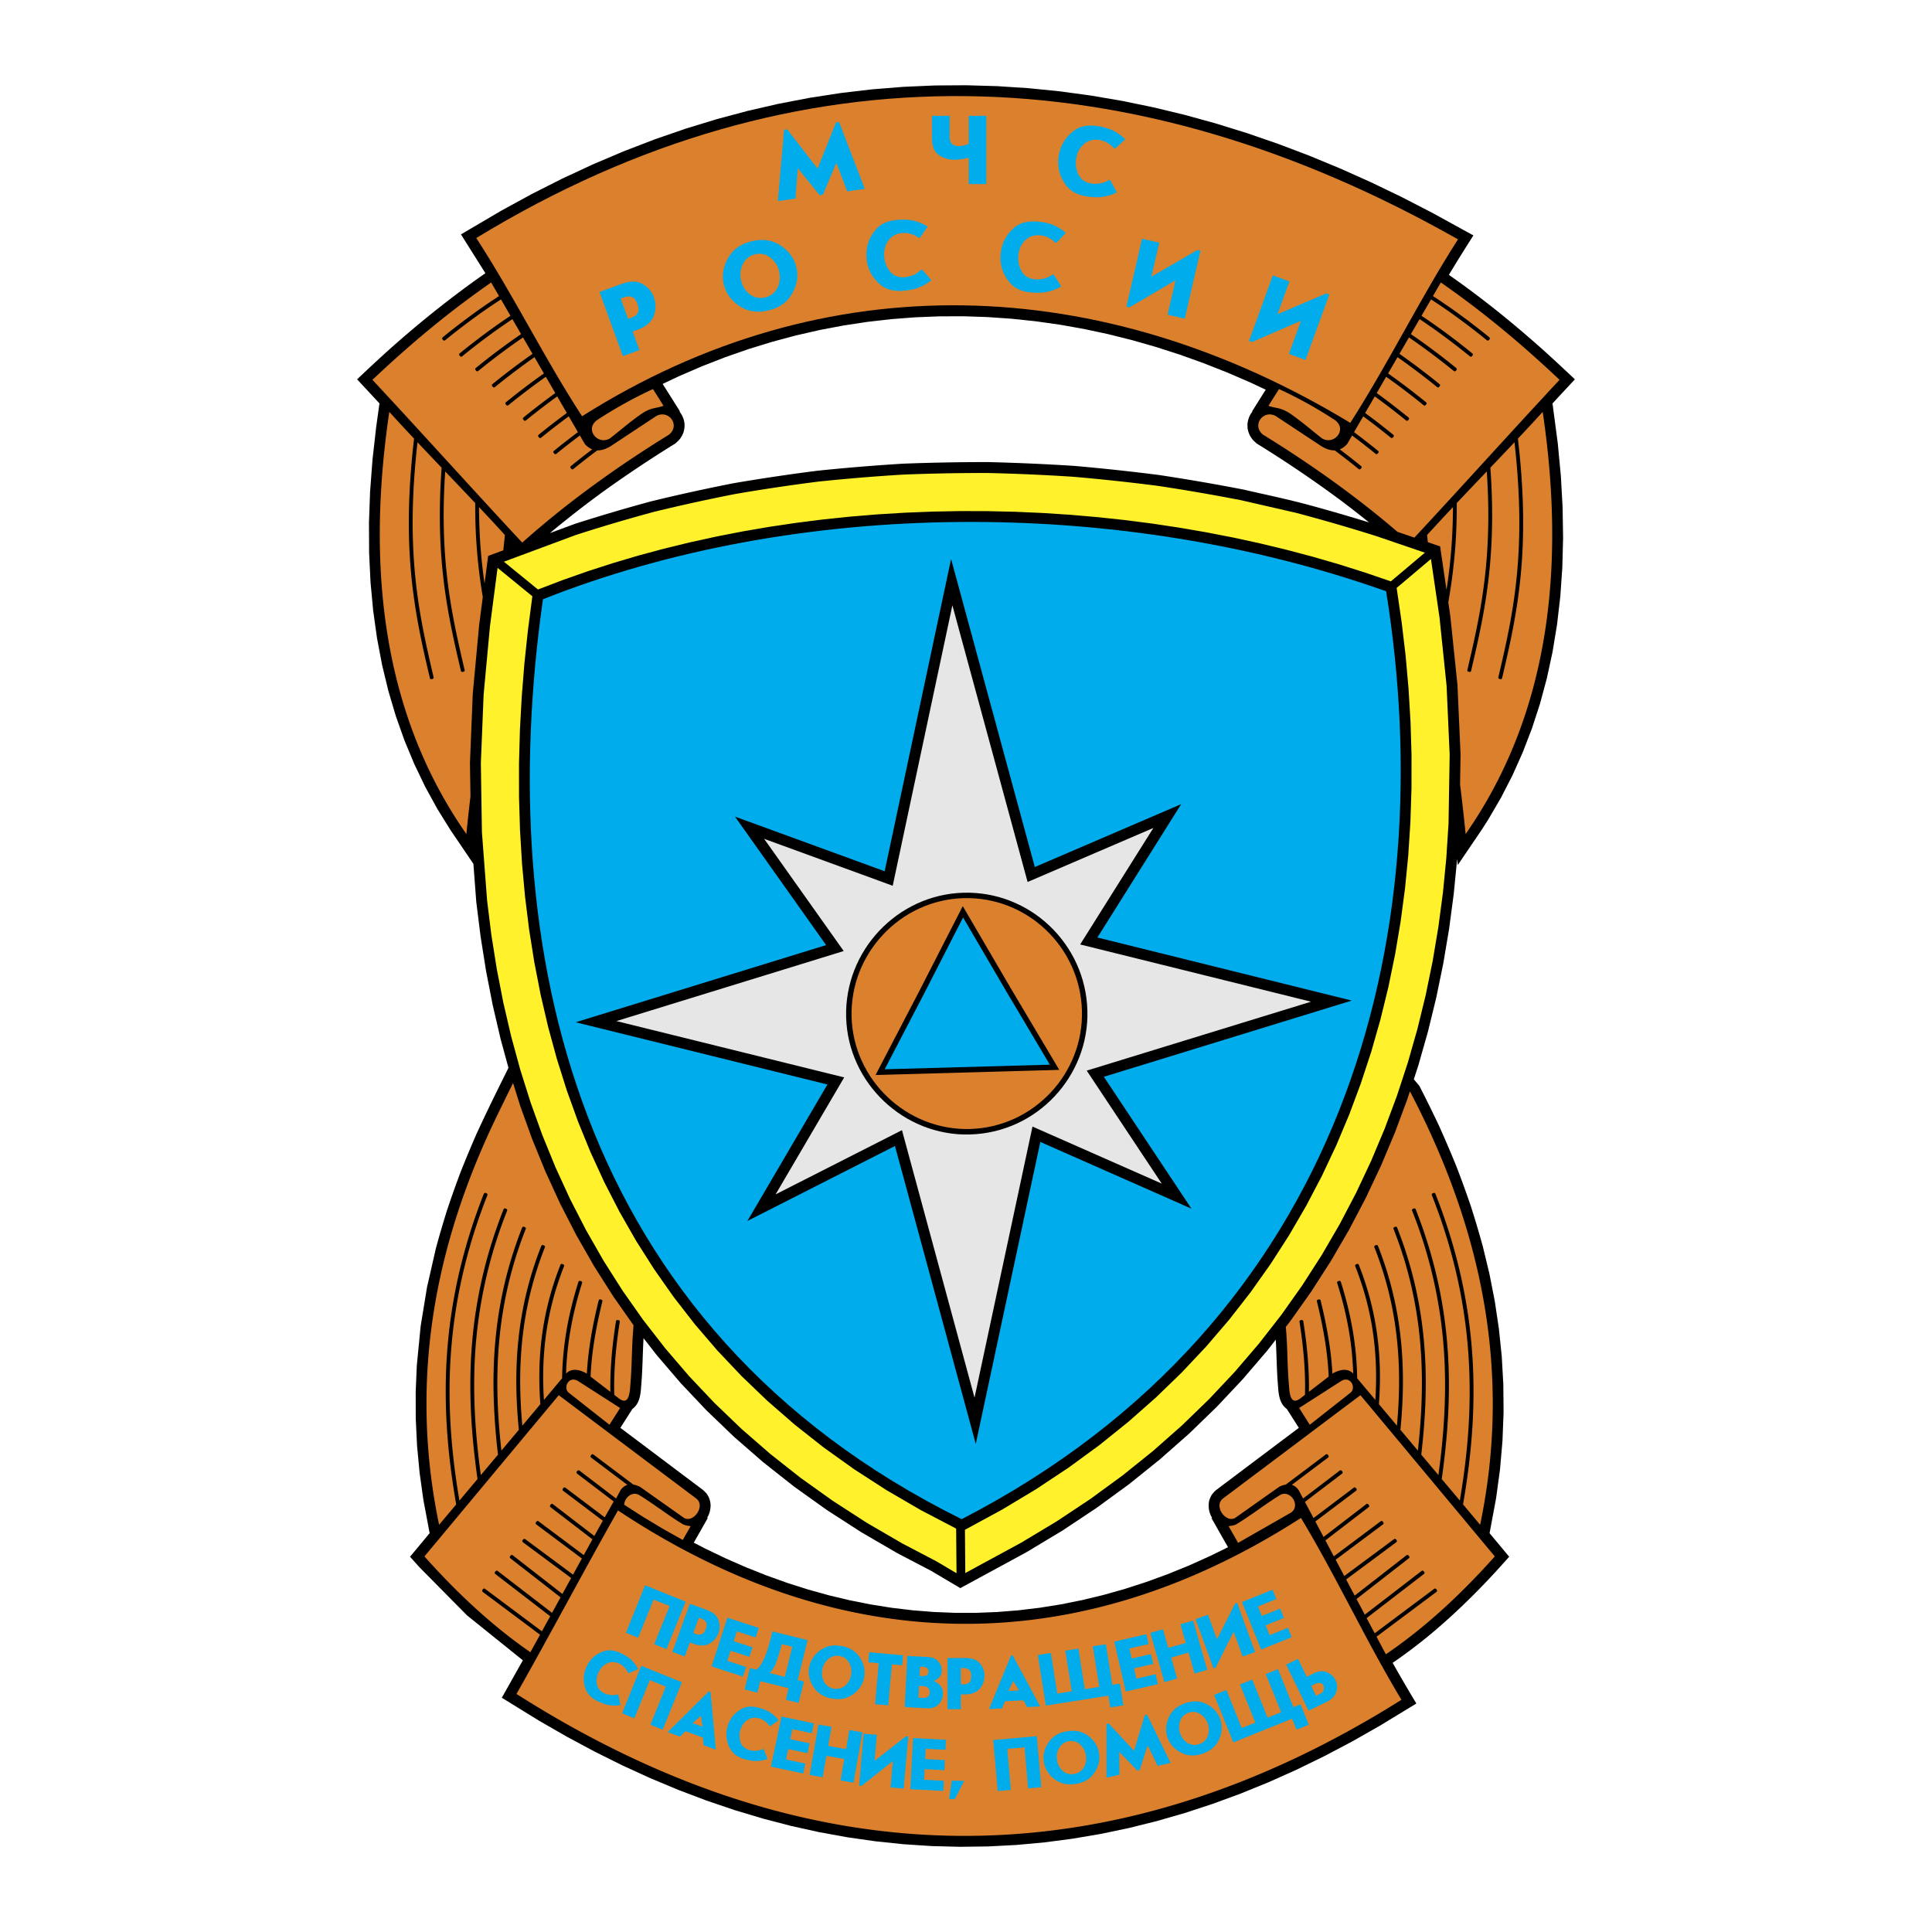 <svg xmlns="http://www.w3.org/2000/svg" width="2500" height="2500" viewBox="0 0 192.756 192.756"><g fill-rule="evenodd" clip-rule="evenodd"><path fill="#fff" d="M0 0h192.756v192.756H0V0z"/><path d="M98.945 156.744l-3.132 1.703-2.898-1.715-3.402-1.779-3.6-2.094-3.425-2.211-3.251-2.322-3.079-2.428-2.908-2.531-2.739-2.627-2.571-2.719-2.406-2.805-1.328-1.707c-.093 1.602-.093 3.209-.239 4.807l-.013.211c-.063.771-.194 1.559-.862 2.049l-1.197 1.881 8.249 6.203.315.305c.288.396.406.721.44 1.209-.012.455-.111.877-.354 1.27l.068.012c-.464.818-.928 1.637-1.394 2.455l1.124.584 2.042.979 2.05.898 2.057.818 2.064.74 2.07.658 2.077.578 2.082.496 2.087.414 2.092.334 2.097.25 2.101.168 2.104.084 2.108.002 2.111-.084 2.113-.168 2.117-.254 2.119-.338 2.121-.426 2.125-.512 2.123-.598 2.127-.688 2.125-.775 2.127-.863 2.127-.955 1.811-.889c-.557-.967-1.104-1.939-1.654-2.91l.068-.012c-.32-.52-.406-1.084-.305-1.68.066-.229.141-.404.256-.611.141-.193.27-.336.451-.492 2.748-2.068 5.498-4.135 8.248-6.203l-1.197-1.881c-.836-.613-.828-1.684-.906-2.615-.111-1.432-.115-2.869-.197-4.303l-.857 1.1-2.432 2.84-2.592 2.756-2.752 2.666-2.916 2.572-3.078 2.475-3.244 2.371-3.408 2.264-3.576 2.15-3.484 1.893zM50.73 106.539l-.785-2.879-.789-3.389-.665-3.412-.544-3.433-.43-3.455-.287-3.788-2.29-3.376-1.312-2.113-1.202-2.19-1.09-2.27-.978-2.349-.862-2.429-.745-2.509-.627-2.591-.507-2.673-.386-2.756-.264-2.839-.14-2.924-.015-3.009.111-3.096.239-3.184.369-3.272.329-2.354c-.743-.803-1.489-1.604-2.234-2.405.821-.773 1.642-1.545 2.474-2.306a105.082 105.082 0 0 1 9.02-7.354c.435-.311.87-.619 1.308-.925l-2.438-3.874 4.003-2.355 3.05-1.667 3.058-1.545 3.066-1.425 3.074-1.304 3.08-1.185 3.087-1.066 3.092-.947 3.098-.829 3.103-.712 3.106-.595 3.11-.479 3.113-.364 3.116-.249 3.118-.136 3.118-.021 3.12.09 3.119.203 3.117.313 3.117.424 3.117.533 3.113.642 3.111.75 3.107.857 3.105.963 3.1 1.069 3.096 1.174 3.09 1.278 3.086 1.381 3.08 1.484 3.072 1.585 4.07 2.238a150.539 150.539 0 0 0-2.445 3.933c3.293 2.302 6.412 4.817 9.406 7.494 1.07.962 2.117 1.943 3.164 2.929-.744.801-1.49 1.602-2.234 2.405l.529 4.002.305 3.228.174 3.14.049 3.052-.078 2.967-.201 2.881-.326 2.798-.445 2.711-.568 2.632-.686 2.55-.805 2.469-.92 2.389-1.033 2.31-1.146 2.23-1.258 2.152-.67 1.046-2.371 3.497-.061-.61-.002.018-.34 3.475-.459 3.465-.58 3.451-.705 3.434-.834 3.41-.963 3.383-.443 1.352c.189.219.377.441.561.666.68 1.33 1.338 2.662 1.975 4.014.59 1.312 1.152 2.627 1.695 3.959.512 1.326.994 2.652 1.453 3.996.43 1.342.828 2.68 1.201 4.037l.656 2.715.535 2.734.412 2.752.287 2.77.156 2.789.025 2.811-.109 2.826-.246 2.848-.389 2.865-.652 3.502 1.957 2.348-1.291 1.432c-2.143 2.332-4.395 4.52-6.838 6.535a53.668 53.668 0 0 1-3.5 2.621 169.362 169.362 0 0 0 2.365 4.057l-3.664 2.229-2.76 1.568-2.766 1.459-2.773 1.352-2.775 1.242-2.781 1.133-2.787 1.023-2.789.916-2.795.805-2.797.697-2.801.586-2.805.477-2.807.367-2.807.258-2.811.146-2.811.037-2.812-.072-2.812-.184-2.812-.293-2.812-.402-2.811-.512-2.81-.623-2.809-.732-2.807-.842-2.804-.951-2.802-1.061-2.799-1.17-2.796-1.279-2.793-1.389-2.79-1.498-2.786-1.605-3.66-2.258 2.1-3.734-5.565-4.479-4.735-4.789-.958-1.066 1.957-2.35-.627-3.342-.377-2.711-.252-2.693-.128-2.678-.007-2.658.111-2.643.384-3.932.637-3.895.881-3.857c.348-1.283.719-2.551 1.117-3.818.425-1.273.871-2.529 1.343-3.783.5-1.262 1.019-2.508 1.561-3.75 1.029-2.249 2.122-4.458 3.223-6.667zm4.136-53.353l2.488-.92c2.542-.814 5.1-1.569 7.676-2.265a186.883 186.883 0 0 1 8.175-1.793 198.13 198.13 0 0 1 8.355-1.244c2.822-.292 5.647-.524 8.479-.7 2.848-.111 5.695-.164 8.545-.161 2.854.069 5.703.194 8.553.376 2.842.248 5.676.552 8.506.913 2.811.425 5.613.909 8.404 1.45 2.182.5 4.375.955 6.537 1.539 2.012.547 4.014 1.129 6.008 1.742a102.899 102.899 0 0 0-3.088-2.394 118.873 118.873 0 0 0-7.623-5.169l-.502-.312-.361-.337c-.307-.377-.461-.697-.547-1.174l-.014-.415c.051-.452.195-.913.506-1.259l-.045-.017c.453-.722.908-1.444 1.363-2.166l-1.453-.683-2.359-1.021-2.369-.936-2.379-.853-2.385-.769-2.391-.684-2.395-.599-2.4-.513-2.402-.427-2.404-.34-2.406-.254-2.406-.167-2.403-.081-2.401.008-2.399.095-2.394.184-2.389.272-2.383.361-2.375.451-2.367.541-2.358.631-2.348.722-2.336.813-2.324.905-2.311.996-1.632.774c.583.909 1.152 1.826 1.727 2.739l-.045.017.119.156c.398.631.485 1.215.276 1.934-.087.216-.18.389-.308.583a3.802 3.802 0 0 1-.503.512 124.869 124.869 0 0 0-7.082 4.716 103.742 103.742 0 0 0-5.43 4.223zM42.35 43.279zm108.056 0z"/><path d="M134.717 42.188c-24.869-15.06-52.441-15.976-76.644-.658-3.833-5.905-6.723-11.877-10.555-17.782 32.088-19.554 65.537-18.242 97.945.133-3.822 5.963-6.922 12.344-10.746 18.307z" fill="#db812e"/><path d="M55.75 139.199l-13.403 16.086c3.394 3.807 6.909 7.031 10.569 9.557l.964-1.746-5.679-4.244c-.077-.057-.154-.115-.04-.268.115-.154.191-.098.269-.039l5.636 4.211.826-1.504-5.44-4.188c-.076-.059-.152-.115-.036-.268.117-.152.193-.094.269-.035l5.394 4.15.847-1.543-4.97-3.869c-.076-.059-.151-.119-.034-.27.117-.15.193-.092.269-.033l4.921 3.83.872-1.588-4.773-3.541c-.077-.057-.154-.113-.04-.268.115-.154.192-.098.269-.041l4.731 3.51.883-1.607-4.519-3.377c-.077-.059-.153-.115-.039-.27.115-.152.191-.096.268-.039l4.477 3.348c.289-.525.578-1.049.868-1.572l-4.143-3.18c-.076-.059-.152-.117-.036-.27.117-.15.193-.094.269-.035l4.097 3.146.383-.689.465-.83-3.926-2.961c-.077-.059-.153-.115-.038-.27.115-.152.192-.094.269-.037l3.885 2.93.893-1.584-3.612-2.75c-.077-.059-.153-.117-.037-.27s.192-.094.269-.035l3.62 2.758.43-.809c.205-.299.439-.473.697-.551l-3.582-2.695c-.077-.059-.153-.115-.038-.27.115-.152.192-.094.269-.037l3.953 2.977c.209.035.428.111.654.217l4.399 3.109c.95.535 2.173-1.205 1.216-1.939-4.573-3.434-9.144-6.871-13.715-10.307zm13.153 13.069c-.258-.045-.557-.064-.8-.213-1.481-.896-2.892-2.021-4.373-2.92-.706-.359-1.425.316-1.454.992l1.848 1.189 2.024 1.219 1.974 1.107c.259-.458.52-.915.781-1.374zm-17.715-44.211c-.501 1.004-1.255 2.553-1.543 3.143-6.335 13.021-8.826 26.586-5.835 40.928l1.705-2.031c-.833-4.787-1.262-9.662-.936-14.74.33-5.146 1.434-10.508 3.674-16.207.035-.09.07-.18.249-.109.178.07.144.158.108.248-2.224 5.658-3.32 10.98-3.648 16.092-.317 4.939.083 9.678.875 14.332.602-.717 1.202-1.434 1.804-2.148-.491-3.496-.792-7.045-.698-10.703.131-5.125 1.037-10.463 3.278-16.164.035-.09.07-.18.249-.109.178.07.143.158.108.248a46.324 46.324 0 0 0-3.251 16.035c-.09 3.518.186 6.934.646 10.297l1.713-2.039a63.17 63.17 0 0 1-.442-6.246c-.092-5.221.59-10.654 2.833-16.361.035-.088.07-.178.249-.107.178.068.144.158.108.248-2.222 5.652-2.897 11.039-2.806 16.215.035 1.979.182 3.926.397 5.846.58-.689 1.16-1.381 1.74-2.072-.567-5.795-.314-11.848 2.223-18.303.035-.088.07-.178.249-.107.179.068.144.158.109.248-2.453 6.24-2.747 12.115-2.233 17.748l1.798-2.143c-.324-4.385.06-8.953 1.989-13.861.035-.09.07-.178.249-.109.179.07.144.16.108.25-1.844 4.689-2.257 9.078-1.99 13.295l1.814-2.16c.042-2.904.496-6.023 1.615-9.574.029-.092.058-.184.24-.125s.154.148.125.24c-1.045 3.312-1.502 6.25-1.584 8.986.542-.533 1.235-.438 2.002-.035l.071.055c.105-2.045.46-4.387 1.166-7.262.023-.094.046-.188.232-.143.186.045.163.139.14.232-.73 2.975-1.081 5.371-1.166 7.459l1.975 1.521c-.034-1.918.111-4.215.551-6.996.015-.096.03-.191.219-.162.19.029.175.125.16.219-.459 2.91-.595 5.283-.539 7.24l.48.371c.828.596 1.055-.16 1.114-1.295.174-1.84.136-3.682.288-5.521.003-.043.019-.266.034-.508l-1.996-2.838-1.925-3.029-1.771-3.092-1.619-3.15-1.471-3.205-1.327-3.25-1.187-3.293-.72-2.299zm10.68 32.42l-1.062 1.67-4.079-3.211c-.555-.484-.01-1.678.911-1.172l4.23 2.713zm73.864-1.278c4.469 5.361 8.936 10.725 13.404 16.086-3.486 3.91-7.1 7.207-10.869 9.762l-.93-1.754 5.943-4.441c.078-.057.154-.115.041-.268-.115-.154-.191-.098-.27-.039l-5.896 4.406-.805-1.514 5.68-4.373c.076-.059.152-.115.035-.268-.115-.152-.191-.094-.268-.035l-5.629 4.332c-.275-.52-.551-1.039-.828-1.559l5.186-4.035c.076-.059.152-.119.035-.27s-.193-.092-.27-.033l-5.133 3.996-.854-1.609 4.967-3.686c.078-.057.154-.113.041-.268-.115-.154-.191-.098-.27-.041l-4.922 3.65-.861-1.623 4.688-3.502c.076-.059.154-.115.039-.27-.115-.152-.191-.096-.268-.039l-4.641 3.469c-.281-.529-.561-1.059-.842-1.586l4.279-3.287c.076-.059.152-.117.037-.27-.117-.15-.193-.094-.27-.035l-4.229 3.248-.82-1.545 4.029-3.037c.076-.059.152-.115.037-.27-.115-.152-.191-.094-.268-.037l-3.98 3.002-.855-1.611 3.67-2.795c.076-.059.152-.117.037-.27-.117-.152-.193-.094-.27-.035l-3.619 2.758c-.145-.27-.287-.539-.43-.809-.205-.299-.439-.473-.697-.551l3.582-2.695c.076-.059.152-.115.037-.27-.115-.152-.191-.094-.268-.037l-3.953 2.977a2.559 2.559 0 0 0-.654.217l-4.398 3.109c-.951.535-2.174-1.205-1.215-1.939 4.575-3.433 9.145-6.87 13.715-10.306zm-13.152 13.069c.258-.045.559-.064.801-.213 1.482-.896 2.891-2.021 4.373-2.92 1.002-.512 2.035 1.072 1.068 1.766l-5.297 3.029c-.314-.555-.629-1.108-.945-1.662zm18.121-43.323c7.166 13.709 10.137 28.01 6.973 43.182l-1.705-2.031c.832-4.787 1.262-9.662.936-14.74-.33-5.146-1.434-10.508-3.674-16.207-.035-.09-.07-.18-.25-.109-.178.07-.143.158-.107.248 2.225 5.658 3.32 10.98 3.646 16.092.318 4.939-.082 9.678-.873 14.332-.602-.717-1.203-1.434-1.805-2.148.492-3.496.793-7.045.699-10.703-.133-5.125-1.037-10.463-3.279-16.164-.035-.09-.07-.18-.248-.109-.18.07-.145.158-.109.248a46.35 46.35 0 0 1 3.252 16.035c.09 3.518-.186 6.934-.646 10.297l-1.711-2.039c.238-2.051.404-4.131.441-6.246.092-5.221-.59-10.654-2.832-16.361-.035-.088-.07-.178-.25-.107-.178.068-.143.158-.107.248 2.221 5.652 2.896 11.039 2.805 16.215a62.036 62.036 0 0 1-.396 5.846c-.58-.689-1.16-1.381-1.74-2.072.566-5.795.314-11.848-2.223-18.303-.035-.088-.07-.178-.25-.107-.178.068-.143.158-.107.248 2.453 6.24 2.746 12.115 2.232 17.748l-1.799-2.143c.324-4.385-.059-8.953-1.988-13.861-.035-.09-.07-.178-.248-.109-.18.07-.145.16-.109.25 1.844 4.689 2.258 9.078 1.99 13.295-.605-.719-1.211-1.439-1.814-2.16-.043-2.904-.496-6.023-1.615-9.574-.029-.092-.059-.184-.24-.125-.184.059-.154.148-.125.24 1.045 3.312 1.502 6.25 1.584 8.986-.541-.533-1.234-.438-2.002-.035l-.072.055c-.105-2.045-.459-4.387-1.166-7.262-.021-.094-.045-.188-.23-.143-.188.045-.164.139-.141.232.729 2.975 1.08 5.371 1.164 7.459l-1.973 1.521c.033-1.918-.111-4.215-.553-6.996-.014-.096-.029-.191-.219-.162s-.174.125-.16.219c.461 2.91.596 5.283.539 7.24l-.48.371c-.828.596-1.055-.16-1.113-1.295-.184-1.939-.131-3.879-.314-5.816-.006-.008-.01-.016-.016-.021l.436-.559 2.119-2.99 1.965-3.059 1.814-3.119 1.666-3.176 1.52-3.227 1.377-3.273 1.234-3.316.258-.783c.01.012.026.026.039.043zm-11.086 31.532l1.064 1.67 4.078-3.211c.555-.484.01-1.678-.912-1.172l-4.23 2.713zm12.84-86.385a86.266 86.266 0 0 1-.072-.714c.822-.906 1.688-1.838 2.58-2.785a54.959 54.959 0 0 1-.234 4.968 52.948 52.948 0 0 1-.412 3.288l-.637-4.337-1.225-.42zm11.459-12.999c2.633 17.733-.291 31.517-7.688 42.119a200.534 200.534 0 0 0-.555-4.948l.049-2.994-.309-6.938-.713-6.874-.201-1.373a55.19 55.19 0 0 0 .611-4.491c.156-1.661.244-3.447.234-5.408.982-1.04 1.988-2.096 2.994-3.15.246 3.664.176 6.749-.08 9.491-.363 3.875-1.102 7.078-1.846 10.27-.023.093-.045.187.143.23.186.043.209-.05.23-.144.746-3.201 1.486-6.414 1.854-10.322.266-2.848.334-6.061.057-9.9.809-.85 1.615-1.697 2.406-2.535.602 5.325.588 9.52.25 13.125-.363 3.875-1.102 7.078-1.848 10.27-.021.094-.043.187.145.23.186.044.207-.05.23-.143.746-3.202 1.486-6.414 1.854-10.323.346-3.7.355-8.017-.289-13.524.855-.906 1.685-1.799 2.472-2.668zm-26.303-2.275a42.485 42.485 0 0 1 5.422 2.996c1.529.893.123 2.686-1.139 1.92-1.027-.802-2.012-1.661-3.08-2.405-1.023-.713-1.506-.562-2.258-.844.001-.001 1.034-1.646 1.055-1.667zm27.985-.923c-3.518-3.323-7.344-6.584-11.844-9.711l-.785 1.354c.91.589 1.799 1.203 2.672 1.838.98.715 1.951 1.465 2.912 2.245.076.061.15.121.029.27s-.195.088-.27.027a70.136 70.136 0 0 0-2.898-2.232 58.196 58.196 0 0 0-2.637-1.815l-.949 1.636c.719.477 1.424.969 2.119 1.476.98.714 1.951 1.465 2.912 2.245.076.061.15.121.029.269-.121.148-.195.088-.27.028a70.136 70.136 0 0 0-2.898-2.232c-.688-.5-1.383-.985-2.086-1.453l-.867 1.495c.531.361 1.055.73 1.572 1.107a70.179 70.179 0 0 1 2.914 2.246c.074.061.148.121.029.269-.121.148-.195.088-.27.028a70.202 70.202 0 0 0-2.9-2.232 58.42 58.42 0 0 0-1.539-1.085c-.314.544-.631 1.089-.947 1.634a70.15 70.15 0 0 1 3.963 2.993c.074.061.148.121.029.269-.121.149-.195.088-.27.028a70.202 70.202 0 0 0-3.916-2.956l-.939 1.623c.281.198.561.398.84.601.98.715 1.951 1.465 2.912 2.245.076.061.15.121.029.27-.121.148-.195.087-.27.027a71.02 71.02 0 0 0-2.898-2.232 51.54 51.54 0 0 0-.809-.578c-.312.541-.627 1.083-.941 1.624l.225.162c.98.715 1.951 1.466 2.912 2.245.076.061.15.121.029.27s-.195.088-.27.028a70.136 70.136 0 0 0-2.898-2.232l-.191-.139-.959 1.654a70.888 70.888 0 0 1 2.771 2.142c.074.061.148.121.029.269-.121.148-.195.088-.271.028a70.494 70.494 0 0 0-2.723-2.104l-.914 1.575c.793.592 1.58 1.206 2.361 1.839.074.06.148.121.027.269s-.195.088-.27.028a72.375 72.375 0 0 0-2.312-1.801l-.492.848c-.234.26-.48.436-.74.536.703.529 1.4 1.076 2.094 1.638.074.061.148.121.027.269-.121.149-.195.088-.27.028a73.904 73.904 0 0 0-2.355-1.833c-.418.013-.863-.136-1.33-.417l-4.562-3.016c-1.256-.662-2.418.947-1.25 1.871 4.613 2.841 9.232 6.105 13.402 9.688l1.691.577c4.867-5.234 9.61-10.514 14.481-15.743zM50.215 54.906c.055-.508.107-1.018.158-1.528a211.088 211.088 0 0 0-2.58-2.785c.004 1.791.089 3.433.233 4.968.086.92.193 1.802.317 2.655l.358-2.75 1.514-.56zM38.841 41.093c-2.631 17.733.292 31.517 7.688 42.119.125-1.257.262-2.506.41-3.75l-.051-3.335.28-6.914.637-6.857.363-2.79a54.76 54.76 0 0 1-.522-3.971 55.181 55.181 0 0 1-.234-5.408c-.982-1.04-1.989-2.096-2.994-3.15-.247 3.664-.176 6.749.081 9.491.363 3.875 1.102 7.078 1.846 10.27.022.093.044.187-.143.23-.187.043-.208-.05-.23-.144-.747-3.201-1.487-6.414-1.854-10.322-.267-2.848-.334-6.061-.057-9.9-.81-.85-1.617-1.697-2.406-2.535-.603 5.325-.588 9.52-.25 13.125.363 3.875 1.102 7.078 1.846 10.27.021.094.043.187-.143.23-.187.044-.208-.05-.23-.143-.747-3.202-1.488-6.414-1.854-10.323-.347-3.7-.355-8.017.288-13.524-.853-.907-1.682-1.8-2.471-2.669zm26.304-2.275a42.485 42.485 0 0 0-5.422 2.996c-1.53.893-.124 2.686 1.139 1.92 1.027-.802 2.011-1.661 3.08-2.405 1.023-.713 1.505-.562 2.257-.844 0-.001-1.033-1.646-1.054-1.667zm-27.986-.923c3.519-3.323 7.344-6.584 11.844-9.711.262.451.523.903.786 1.354a58.968 58.968 0 0 0-2.671 1.838 71.506 71.506 0 0 0-2.914 2.245c-.075.061-.149.121-.028.27s.195.088.27.027a70.136 70.136 0 0 1 2.898-2.232 58.196 58.196 0 0 1 2.637-1.815l.949 1.636c-.719.477-1.424.969-2.119 1.476a70.62 70.62 0 0 0-2.914 2.245c-.075.061-.149.121-.028.269.121.148.195.088.27.028a70.136 70.136 0 0 1 2.898-2.232c.687-.5 1.381-.985 2.085-1.453l.867 1.495c-.531.361-1.055.73-1.573 1.107a71.536 71.536 0 0 0-2.914 2.246c-.074.061-.149.121-.028.269s.195.088.27.028a70.17 70.17 0 0 1 2.899-2.232c.508-.37 1.021-.732 1.539-1.085l.948 1.634c-.353.246-.702.495-1.049.748a71.506 71.506 0 0 0-2.914 2.245c-.075.061-.149.121-.028.269.121.149.195.088.27.028a69.503 69.503 0 0 1 3.915-2.956l.941 1.623c-.282.198-.562.398-.84.601a71.506 71.506 0 0 0-2.914 2.245c-.074.061-.149.121-.028.27.121.148.195.087.27.027a71.02 71.02 0 0 1 3.705-2.81c.314.541.627 1.083.942 1.624l-.224.162a72.416 72.416 0 0 0-2.914 2.245c-.075.061-.149.121-.028.27s.195.088.27.028a70.136 70.136 0 0 1 2.898-2.232l.191-.139.959 1.654a70.172 70.172 0 0 0-2.772 2.142c-.074.061-.149.121-.028.269.121.148.195.088.27.028a70.53 70.53 0 0 1 2.724-2.104l.914 1.575a75.168 75.168 0 0 0-2.361 1.839c-.074.06-.149.121-.028.269s.195.088.27.028a71.351 71.351 0 0 1 2.314-1.801l.492.848c.233.26.48.436.74.536a73.24 73.24 0 0 0-2.093 1.638c-.074.061-.149.121-.028.269.121.149.195.088.27.028a73.947 73.947 0 0 1 2.356-1.833c.418.013.863-.136 1.331-.417l4.561-3.016c1.257-.662 2.419.947 1.251 1.871-5.071 3.123-10.15 6.757-14.631 10.764-5.029-5.397-9.918-10.847-14.945-16.242zm92.638 113.55c-22.924 14.752-46.498 13.643-68.139-.748-3.377 5.963-6.751 12.346-10.128 18.309 29.373 18.699 59.222 18.865 88.294.582-3.56-5.904-6.469-12.238-10.027-18.143z" fill="#db812e"/><path d="M98.426 155.789l-2.118 1.152-.035-4.314.335-.182 3.394-1.844 3.391-2.039 3.227-2.141 3.062-2.238 2.902-2.334 2.746-2.424 2.59-2.508 2.436-2.59 2.285-2.668 2.137-2.74 1.99-2.809 1.846-2.871 1.707-2.934 1.566-2.988 1.432-3.039 1.297-3.086 1.166-3.129 1.039-3.166.912-3.203.789-3.23.67-3.259.551-3.28.438-3.297.324-3.312.213-3.321.107-3.327.004-3.328-.1-3.326-.199-3.319-.293-3.308-.391-3.294-.502-3.435 3.422-2.889.854 5.825.707 6.819.307 6.873-.113 6.894-.223 3.445-.336 3.438-.455 3.428-.572 3.413-.697 3.395-.824 3.371-.953 3.342-1.086 3.311-1.219 3.273-1.359 3.232-1.5 3.186-1.643 3.135-1.791 3.078-1.939 3.016-2.09 2.949-2.244 2.879-2.4 2.801-2.557 2.719-2.717 2.631-2.877 2.541-3.039 2.441-3.203 2.342-3.367 2.236-3.535 2.125-3.469 1.882zm40.34-97.786l-2.643-.901-2.562-.808-2.59-.75-2.617-.693-2.639-.637-2.662-.58-2.68-.522-2.695-.465-2.713-.408-2.723-.351-2.732-.293-2.742-.236-2.746-.178-2.75-.121-2.75-.063-2.75-.006-2.746.052-2.741.109-2.732.167-2.722.225-2.71.282-2.695.341-2.679.398-2.659.457-2.638.515-2.614.573-2.588.631-2.561.69-2.53.749-2.498.807-2.462.866-2.526.962-3.396-2.773 7.167-2.662c2.61-.844 5.21-1.612 7.859-2.326a176.275 176.275 0 0 1 8.1-1.776c2.761-.474 5.505-.882 8.284-1.233 2.807-.292 5.594-.522 8.41-.694 2.833-.113 5.642-.166 8.477-.159 2.838.065 5.65.189 8.484.374 2.826.243 5.623.543 8.438.905 2.795.42 5.555.896 8.33 1.437l5.465 1.253c2.701.716 5.359 1.486 8.023 2.326l4.848 1.655-3.394 2.861zm-85.653 1.485l-.447 3.435-.349 3.303-.266 3.315-.18 3.323-.09 3.327.002 3.326.099 3.322.199 3.314.302 3.302.408 3.286.518 3.266.631 3.24.748 3.213.868 3.182.992 3.145 1.118 3.104 1.248 3.059 1.382 3.01 1.519 2.955 1.659 2.9 1.803 2.836 1.949 2.77 2.099 2.701 2.252 2.625 2.408 2.545 2.567 2.463 2.729 2.375 2.894 2.283 3.062 2.188 3.233 2.086 3.407 1.982 3.418 1.787.101.061.036 4.443-1.99-1.178L90.039 154l-3.557-2.068-3.382-2.184-3.209-2.291-3.038-2.396-2.868-2.496-2.7-2.59-2.535-2.68-2.372-2.766-2.211-2.844-2.053-2.918-1.897-2.986-1.746-3.051-1.597-3.107-1.451-3.16-1.31-3.207-1.171-3.252-1.037-3.287-.905-3.322-.78-3.35-.657-3.375-.539-3.396-.424-3.41-.519-6.854-.106-6.87.278-6.854.632-6.81.759-5.821 3.469 2.833z" fill="#fff22d"/><path d="M95.946 151.568c38.408-19.803 47.898-58.072 42.347-92.577-26.58-9.434-58.744-9.269-84.123.796-4.943 34.702 3.051 72.608 41.776 91.781zM94.89 55.773l-6.627 31.151-14.932-5.45 9.091 12.818-24.988 7.699 25.118 6.209-7.983 13.617 14.723-7.482 8.061 29.725 6.441-30.129 15.074 6.656-8.736-13.156 24.734-7.604-25.379-6.292 8.361-13.305-14.604 6.274-8.354-30.731zm1.197 35.762l4.29 7.338 4.365 7.35-16.476.459 3.948-7.58 3.873-7.567z" fill="#00acec"/><path d="M96.791 113.184l.618-.033.609-.064.602-.094.588-.123.58-.152.566-.18.553-.207.541-.232.527-.258.51-.281.496-.307.48-.328.461-.352.445-.371.426-.391.406-.412.387-.43.365-.447.346-.467.322-.48.299-.498.275-.512.252-.525.227-.539.201-.551.174-.562.146-.574.117-.584.09-.592.061-.602.029-.607-.002-.615-.033-.617-.062-.609-.094-.602-.123-.59-.15-.58-.178-.566-.205-.557-.23-.541-.258-.529-.279-.513-.305-.498-.326-.481-.35-.465-.369-.447-.391-.428-.41-.409-.43-.39-.447-.368-.463-.347-.482-.325-.496-.301-.514-.278-.525-.253-.539-.229-.553-.202-.566-.176-.574-.147-.586-.12-.596-.09-.605-.061-.611-.03-.619.002-.614.033-.606.064-.597.094-.587.124-.576.152-.565.18-.552.207-.54.233-.525.258-.511.283-.496.306-.48.329-.462.352-.445.372-.427.393-.408.413-.388.431-.367.45-.346.466-.324.483-.301.5-.277.513-.253.529-.228.541-.202.555-.175.566-.147.576-.12.588-.09.596-.061.605-.03.611.001.619.033.615.063.605.094.596.124.588.152.576.179.564.207.553.232.539.257.525.282.51.306.496.328.48.35.461.372.445.392.428.411.408.43.387.448.367.465.346.481.324.497.301.512.277.526.254.539.229.552.201.563.176.574.146.583.121.593.09.601.061.608.029h.617v-.003zm.438 26.261l5.744-26.865.037-.184.17.076 12.727 5.617-7.371-11.102-.113-.17.193-.059 22.186-6.818-22.83-5.661-.203-.05.111-.177 7.191-11.445-12.387 5.322-.158.068-.047-.168-7.459-27.438-5.917 27.812-.036.17-.164-.06-12.665-4.623 7.82 11.026.121.17-.2.062-22.479 6.926 22.53 5.57.197.047-.103.176-6.742 11.498 12.443-6.322.166-.084.048.18 7.19 26.506z" fill="#e6e6e7"/><path d="M96.776 112.639c6.339-.176 11.345-5.521 11.169-11.811-.178-6.34-5.473-11.397-11.813-11.22-6.29.176-11.345 5.521-11.168 11.86.176 6.292 5.522 11.346 11.812 11.171zm-.721-22.235l4.789 8.194 4.838 8.143-9.163.256-9.163.256 4.375-8.4 4.324-8.449z" fill="#db812e"/><path d="M63.671 163.395l-.071-.029-1.153-.465 1.915-4.738.071.029 3.977 1.605-1.915 4.738-.071-.029-1.152-.465 1.537-3.807-1.601-.646-1.537 3.807zm4.647 1.863l-.072-.025-1.167-.426 1.748-4.801.072.025 1.557.568c.629.229 1.027.549 1.193.961.166.41.195.809.087 1.195a.498.498 0 0 1-.02.078l-.028.074a1.938 1.938 0 0 1-.907 1.078c-.43.24-.952.246-1.567.023l-.389-.143-.507 1.393zm1.081-2.252c.039.016.08.029.124.041a.764.764 0 0 0 .136.029.615.615 0 0 0 .406-.061c.139-.066.258-.236.357-.51s.11-.482.032-.625-.185-.248-.319-.312a1.356 1.356 0 0 0-.182-.082l-.23-.084-.554 1.521.23.083zm5.366 2.295l-1.875-.609-.327 1.008 1.875.609-.313.963-.073-.023-3.058-.994 1.579-4.859.073.023 3.058.994-.311.955-1.875-.609-.317.979 1.875.609-.311.954zm.055 1.125l.625.156a1.517 1.517 0 0 0 .399-.399c.144-.197.309-.514.494-.953.186-.438.382-1.072.589-1.9l.069-.275a6.44 6.44 0 0 0 .065-.293l.074.02 3.439.857-.991 3.975.625.156-.531 2.129-.075-.018-1.206-.301.286-1.146-2.829-.705-.286 1.146-.074-.02-1.206-.301.533-2.128zm3.182-2.393c-.243.889-.442 1.531-.6 1.93s-.361.717-.61.955l1.511.377.748-3-1.049-.262zm2.725 2.328c.117-.664.473-1.225 1.067-1.678s1.299-.607 2.115-.465l.076.014c.801.141 1.403.523 1.808 1.148s.547 1.273.428 1.949c-.118.67-.474 1.229-1.067 1.678s-1.29.602-2.091.461l-.077-.006c-.82-.15-1.431-.537-1.832-1.164s-.545-1.273-.427-1.937zm1.306.239c-.077.438-.014.838.189 1.201s.526.59.967.678c.44.066.818-.033 1.132-.303.315-.27.512-.625.59-1.068a1.792 1.792 0 0 0-.192-1.207 1.335 1.335 0 0 0-.954-.686c-.445-.068-.826.039-1.144.32a1.802 1.802 0 0 0-.588 1.065zm5.634-.661l-1.032-.09.088-1.002.076.008 3.294.287-.087 1.002-1.024-.09-.358 4.09-.076-.008-1.238-.107.357-4.09zm2.861-.726l.077.004 1.954.102c.444.023.774.148.991.375s.348.469.396.727a1.419 1.419 0 0 1 .015.3.956.956 0 0 1-.264.646 1.273 1.273 0 0 1-.563.34c.005 0 .011.002.019.006a.085.085 0 0 1 .026.012c.236.084.45.236.641.457.191.219.277.508.258.865-.02.395-.168.729-.444 1.008-.275.277-.661.402-1.157.377l-.077-.004-2.138-.113.266-5.102zm1.51 4.182h.007c.031.002.076.002.134.004a.613.613 0 0 0 .451-.177c.081-.074.125-.195.134-.365l.002-.045a.15.15 0 0 0-.005-.047.594.594 0 0 0-.162-.352c-.099-.109-.269-.17-.509-.184l-.398-.02-.061 1.164.407.022zm-.056-2.178h.007c.036.002.074.002.115.002s.085-.002.131-.004a.531.531 0 0 0 .26-.109c.08-.062.124-.176.133-.338.008-.148-.025-.254-.099-.316a.553.553 0 0 0-.247-.125.475.475 0 0 0-.129-.021l-.115-.008h-.007l-.238-.012-.048.92.237.011zm3.88 3.31h-1.32v-5.109h1.734c.67 0 1.154.166 1.451.496.297.328.461.693.49 1.092a.357.357 0 0 1 .008.082v.08c0 .512-.16.953-.482 1.324-.322.369-.811.555-1.466.555h-.414v1.48h-.001zm.245-2.484c.041 0 .084-.002.13-.004.046-.004.092-.01.138-.02a.644.644 0 0 0 .361-.195c.107-.111.162-.311.162-.604 0-.291-.062-.49-.185-.598s-.258-.168-.406-.184a.976.976 0 0 0-.104-.012c-.033-.004-.065-.004-.096-.004h-.246v1.619h.246v.002zm3.873 2.404l-.078.004-1.225.064 2.186-5.34.078-.004.105-.004 2.732 5.08-.076.004-1.225.064-.359-.672-1.854.096-.284.708zm1.68-1.793l-.57-.939-.479.994 1.049-.055zm1.885-3.531l.074-.012 1.229-.193.641 4.047 1.439-.229-.641-4.047.076-.012 1.229-.195.641 4.047 1.439-.229-.641-4.045.076-.014 1.227-.193.641 4.047.758-.121.344 2.168-.077.012-1.227.195-.186-1.168-6.244.99-.798-5.048zm11.516.887l-1.922.443.238 1.031 1.922-.443.227.986-.074.018-3.133.723-1.148-4.979.074-.018 3.133-.723.227.979-1.922.443.23 1.002 1.922-.443.226.981zm2.38 1.457l-.072.021-1.195.342-1.408-4.912.074-.02 1.193-.344.533 1.859 1.74-.5-.531-1.857.072-.021 1.195-.344 1.408 4.912-.074.021-1.193.344-.6-2.088-1.74.5.598 2.087zm3.85-1.096l-.072.027-.15.055-1.785-4.904.072-.025 1.168-.426.893 2.453 1.803-3.549.072-.025.145-.053 1.785 4.902-.072.027-1.168.424-.902-2.479-1.789 3.573zm6.807-4.949l-1.828.74.396.98 1.83-.738.379.939-.072.029-2.98 1.203-1.914-4.738.072-.027 2.98-1.205.377.932-1.83.738.387.955 1.828-.74.375.932zM62.747 166.939l-.069-.033a7.659 7.659 0 0 0-.1-.18 1.237 1.237 0 0 0-.103-.158 1.597 1.597 0 0 0-.295-.332 2.054 2.054 0 0 0-.383-.254c-.407-.193-.801-.207-1.183-.045-.381.164-.675.459-.882.881a1.97 1.97 0 0 0-.186 1.168c.058.408.298.721.721.938.205.094.419.156.644.186s.463.014.716-.051l.069.033.209 1.023c-.342.061-.69.068-1.043.021a3.758 3.758 0 0 1-1.136-.367l-.072-.027c-.642-.318-1.051-.732-1.229-1.242-.178-.512-.226-1.002-.143-1.475a3.152 3.152 0 0 1 .256-.789c.052-.105.111-.209.179-.314a5.46 5.46 0 0 1 .217-.303c.316-.381.738-.668 1.265-.861.526-.191 1.128-.123 1.804.207l.068.033c.396.193.72.414.973.666s.46.533.621.846l-.918.429zm.545 4.493l-.071-.027-1.153-.467 1.915-4.736.071.027 3.977 1.607-1.915 4.738-.071-.029-1.153-.465 1.538-3.807-1.601-.646-1.537 3.805zm4.552 1.832l-.072-.027-1.153-.42 4.099-4.061.072.027.101.037.53 5.744-.072-.025-1.153-.42-.067-.76-1.745-.635-.54.54zm2.248-.994l-.16-1.088-.828.729.988.359zm6.758-.051l-.074-.021c-.042-.055-.086-.107-.129-.16s-.086-.098-.128-.137a1.555 1.555 0 0 0-.348-.275 2.239 2.239 0 0 0-.422-.186c-.435-.119-.825-.064-1.172.164-.347.227-.586.566-.716 1.02-.114.398-.107.793.02 1.184.128.391.418.654.873.797.218.057.44.08.666.07.227-.01.458-.068.697-.176l.074.021.384.973c-.327.119-.668.186-1.023.201s-.75-.039-1.183-.164l-.075-.014c-.688-.201-1.163-.539-1.426-1.012a2.904 2.904 0 0 1-.397-1.426 2.99 2.99 0 0 1 .237-1.163c.049-.113.102-.225.161-.336.246-.43.611-.785 1.096-1.066s1.089-.318 1.812-.111l.074.021c.423.121.781.283 1.074.486.292.203.545.445.758.725l-.833.585zm3.715 2.695l-1.929-.41-.22 1.035 1.929.41-.211.99-.075-.016-3.145-.668 1.062-4.998.075.016 3.145.668-.209.982-1.929-.41-.214 1.006 1.929.41-.208.985zm1.511 2.404l-.076-.013-1.224-.217.887-5.031.076.012 1.224.217-.336 1.904 1.783.314.336-1.904.075.014 1.224.215-.887 5.033-.075-.014-1.225-.215.377-2.139-1.783-.314-.376 2.138zm3.873.868l-.076-.006-.161-.016.455-5.197.077.008 1.238.107-.227 2.6 3.133-2.453.077.008.153.012-.455 5.197-.076-.006-1.238-.107.23-2.631-3.13 2.484zm8.271-1.575l-1.969-.104-.056 1.057 1.969.104-.053 1.012-.076-.004-3.21-.168.268-5.104.077.004 3.21.168-.052 1.004-1.969-.104-.054 1.027 1.969.104-.054 1.004zm1.049 2.875h-.077l-.499-.01.27-1.822.077.002 1.159.02-.93 1.81zm5.585-.908l-.076.006-1.238.107-.445-5.09.076-.006 4.273-.375.445 5.092-.076.006-1.238.107-.357-4.088-1.721.15.357 4.091zm3.277-2.881c-.082-.67.094-1.309.529-1.916s1.064-.961 1.887-1.062l.076-.01c.809-.1 1.496.092 2.064.57.57.479.896 1.059.979 1.738.084.676-.094 1.314-.529 1.918-.436.602-1.059.951-1.865 1.051l-.074.018c-.828.096-1.527-.096-2.094-.578s-.891-1.059-.973-1.729zm1.318-.154c.055.443.23.807.531 1.096.301.287.676.408 1.123.363.441-.064.773-.271.996-.621.223-.348.305-.746.25-1.193a1.784 1.784 0 0 0-.535-1.098 1.338 1.338 0 0 0-1.113-.377c-.447.064-.779.277-1 .641a1.794 1.794 0 0 0-.252 1.189zm8.762-4.418l.076-.016.156-.037 2.348 4.812-.076.018-1.217.281-.994-2.055-.793 2.467-.076.018-.164.039-1.801-1.869.016 2.281-.076.018-1.219.281v-5.355l.076-.018.156-.035 2.52 2.725 1.068-3.555zm2.254 2.184c-.209-.643-.158-1.303.154-1.982.311-.68.861-1.146 1.648-1.404l.074-.023c.773-.25 1.484-.195 2.135.166s1.08.869 1.293 1.52c.209.648.158 1.309-.154 1.982-.314.676-.857 1.139-1.631 1.389l-.07.031c-.795.254-1.516.197-2.164-.168s-1.078-.869-1.285-1.511zm1.264-.403c.139.422.383.746.732.973.35.225.74.271 1.172.143.42-.146.705-.414.857-.799s.158-.793.02-1.221a1.798 1.798 0 0 0-.736-.975 1.334 1.334 0 0 0-1.166-.158c-.424.148-.711.422-.857.82a1.79 1.79 0 0 0-.022 1.217zm3.406-3.801l.07-.029 1.152-.467 1.535 3.799 1.352-.545-1.533-3.799.07-.029 1.152-.465 1.535 3.799 1.352-.547-1.535-3.799.07-.027 1.152-.467 1.535 3.799.713-.287.82 2.035-.07.027-1.152.467-.443-1.096-5.861 2.367-1.914-4.736zm8.369-3.599l.873 1.785.723-.354c.461-.225.873-.262 1.242-.113.367.146.645.369.828.666.012.023.025.047.039.07.016.025.027.049.039.07.178.363.201.754.074 1.168-.127.416-.457.752-.992 1.014l-.068.033-1.703.83-2.24-4.592.07-.035 1.115-.542zm2.225 3.473a.604.604 0 0 0 .328-.359.579.579 0 0 0-.021-.447c-.064-.133-.15-.213-.254-.238a.678.678 0 0 0-.303-.01.697.697 0 0 0-.184.051 2.558 2.558 0 0 0-.131.059l-.344.168.48.986.429-.21zM83.405 12.223l.101-.014.213-.03 2.559 6.666-.101.014-1.651.232-1.082-2.844-1.34 3.184-.102.014-.223.031-2.176-2.69-.246 3.031-.101.014-1.651.232.622-7.113.102-.014.212-.03 3.03 3.914 1.834-4.597zm13.241-.669h1.761v6.813H96.646v-2.639l-.082.021a6.802 6.802 0 0 1-.645.133 4.045 4.045 0 0 1-.644.051h-.21a.532.532 0 0 1-.107-.011 2.538 2.538 0 0 1-1.355-.506c-.413-.304-.619-.872-.619-1.704v-2.159h1.76v2.098c0 .341.085.579.256.716s.372.208.604.215c.062 0 .121-.003.179-.01l.18-.021a3.569 3.569 0 0 0 .685-.194v-2.803h-.002zm14.616 3.262l-.102-.016c-.064-.066-.131-.129-.197-.192a2.251 2.251 0 0 0-.191-.16 2.22 2.22 0 0 0-.506-.308 2.888 2.888 0 0 0-.588-.176c-.594-.087-1.104.048-1.525.406s-.684.846-.781 1.466a2.63 2.63 0 0 0 .219 1.562c.232.496.66.8 1.285.913.297.041.594.036.893-.014.299-.05.596-.165.895-.345l.1.016.666 1.225c-.412.21-.854.354-1.322.433-.467.078-.998.07-1.59-.024l-.104-.006c-.941-.156-1.625-.525-2.051-1.107-.426-.582-.68-1.19-.758-1.824a4.18 4.18 0 0 1-.029-.574 4.041 4.041 0 0 1 .154-1.001 5.58 5.58 0 0 1 .158-.473c.254-.608.68-1.139 1.277-1.589.596-.451 1.389-.598 2.379-.441l.102.016c.578.092 1.078.249 1.5.471.42.222.793.5 1.121.835l-1.005.907zM63.799 34.929l-.096.035-1.558.566-2.33-6.402.096-.035 2.077-.756c.839-.306 1.521-.319 2.042-.041s.894.66 1.114 1.146c.018.03.034.062.046.098s.025.069.037.101c.233.641.232 1.267-.002 1.879-.235.612-.762 1.066-1.583 1.365l-.519.189.676 1.855zm-.826-3.227c.051-.019.105-.04.162-.064.057-.024.111-.053.164-.087a.849.849 0 0 0 .363-.41c.084-.187.06-.463-.073-.829-.133-.365-.301-.587-.503-.666s-.401-.094-.594-.045a2.225 2.225 0 0 0-.257.072l-.308.112.738 2.028.308-.111zm9.223-3.406c-.188-.881-.027-1.75.481-2.607.508-.857 1.303-1.401 2.383-1.631l.1-.021c1.061-.226 1.997-.053 2.809.517s1.312 1.302 1.502 2.196c.188.887.028 1.756-.481 2.607-.509.851-1.294 1.389-2.355 1.614l-.098.031c-1.089.225-2.038.05-2.847-.524-.809-.574-1.307-1.301-1.494-2.182zm1.734-.358c.123.58.401 1.044.834 1.392.433.347.944.465 1.534.354.577-.137.994-.45 1.249-.939.255-.49.32-1.029.195-1.616a2.387 2.387 0 0 0-.84-1.396c-.438-.356-.946-.48-1.522-.372-.584.138-1.002.46-1.254.967a2.399 2.399 0 0 0-.196 1.61zm17.847-4.219l-.102.007a9.893 9.893 0 0 0-.236-.143 1.788 1.788 0 0 0-.223-.112 2.16 2.16 0 0 0-.562-.187 2.884 2.884 0 0 0-.613-.039c-.598.049-1.062.295-1.394.738-.332.444-.475.979-.432 1.604.039.551.227 1.042.565 1.473.337.431.823.631 1.457.601.299-.028.588-.1.867-.215.279-.115.543-.294.793-.538l.103-.005.924 1.042a4.523 4.523 0 0 1-1.191.72c-.439.181-.957.292-1.556.334l-.101.018c-.953.06-1.703-.146-2.248-.617-.546-.471-.929-1.007-1.148-1.606a3.875 3.875 0 0 1-.23-1.081 3.866 3.866 0 0 1-.003-.482c.009-.165.025-.33.047-.496.112-.65.407-1.262.887-1.836.479-.574 1.219-.896 2.219-.965l.102-.007c.585-.041 1.108 0 1.567.121.46.122.886.309 1.28.562l-.772 1.109zm13.627.498l-.102-.009c-.07-.061-.141-.12-.211-.178s-.137-.106-.203-.146a2.1 2.1 0 0 0-.525-.272 2.795 2.795 0 0 0-.6-.135c-.598-.046-1.096.125-1.492.512-.396.386-.623.892-.678 1.517-.047.55.062 1.065.328 1.544.266.479.715.752 1.346.821.299.02.596-.006.889-.076.295-.07.584-.206.869-.407l.102.009.75 1.175c-.398.239-.828.414-1.289.524s-.992.139-1.59.087l-.102.001c-.951-.09-1.66-.411-2.125-.961s-.76-1.139-.883-1.767a3.841 3.841 0 0 1-.056-1.104c.014-.156.037-.315.072-.477.035-.162.076-.322.125-.482.211-.625.6-1.184 1.162-1.675.564-.492 1.344-.694 2.344-.606l.102.009c.584.051 1.094.173 1.529.365.436.192.826.443 1.176.755l-.938.976zm7.285 6.449l-.1-.023-.209-.048 1.564-6.778.1.022 1.615.373-.783 3.39 4.594-2.657.1.023.199.046-1.564 6.779-.1-.023-1.615-.373.791-3.429-4.592 2.698zm12.221 3.458l-.096-.035-.201-.073 2.379-6.538.096.035 1.559.567-1.191 3.269 4.883-2.077.096.035.193.07-2.379 6.538-.098-.035-1.557-.567 1.203-3.307-4.887 2.118z" fill="#00acec"/></g></svg>